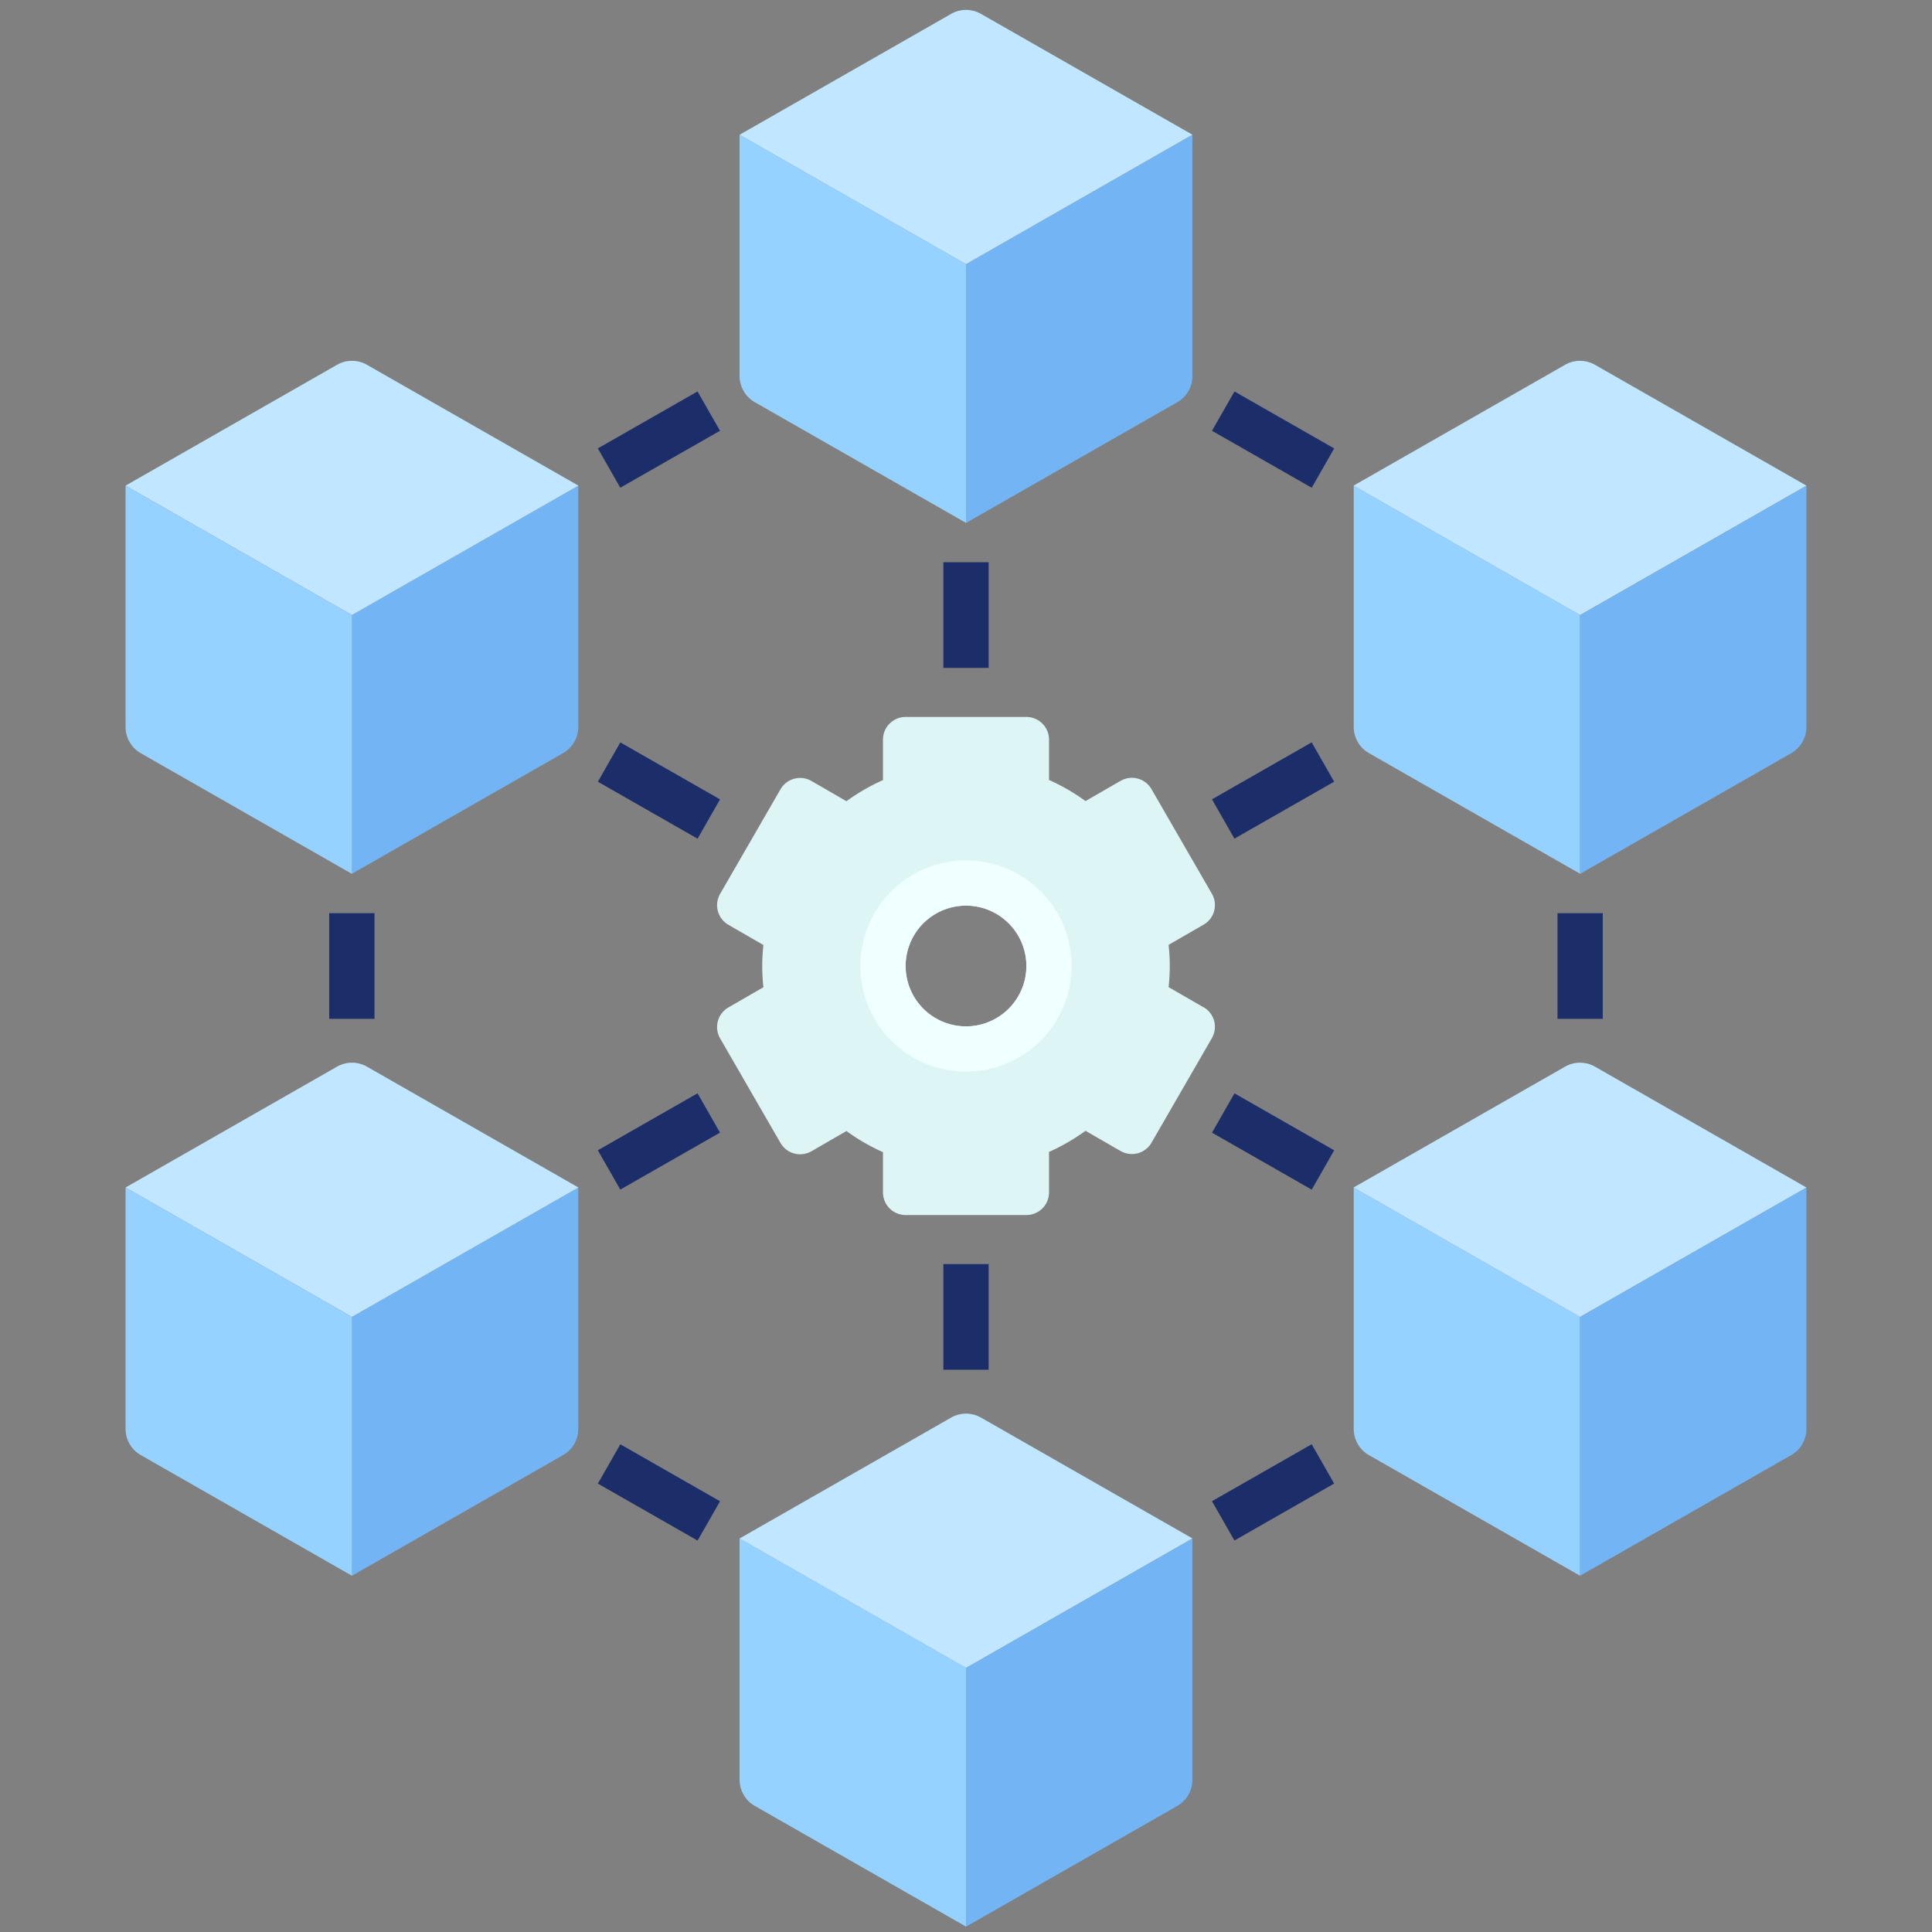 <?xml version="1.0" encoding="UTF-8"?>
<svg xmlns="http://www.w3.org/2000/svg" id="Blockchain_Flat" data-name="Blockchain Flat" viewBox="0 0 64 64" width="512" height="512"><rect x="0" y="0" width="64" height="64" fill="#808080" stroke="none"/><path d="M52.344,28.946l-7-4a1,1,0,0,1-.5-.869V16.089l7.5,4.286Z" style="fill:#96d2ff"/><path d="M59.34,24.949l-7,4V20.375l7.5-4.286V24.08A1,1,0,0,1,59.34,24.949Z" style="fill:#72b4f4"/><path d="M52.84,12.087l7,4-7.5,4.286-7.5-4.286,7-4A1,1,0,0,1,52.84,12.087Z" style="fill:#c0e7ff"/><path d="M32,63.821l-7-4a1,1,0,0,1-.5-.869V50.964L32,55.25Z" style="fill:#96d2ff"/><path d="M39,59.824l-7,4V55.25l7.5-4.286v7.991A1,1,0,0,1,39,59.824Z" style="fill:#72b4f4"/><path d="M32.5,46.962l7,4L32,55.25l-7.5-4.286,7-4A1,1,0,0,1,32.5,46.962Z" style="fill:#c0e7ff"/><path d="M32,17.321l-7-4a1,1,0,0,1-.5-.869V4.464L32,8.75Z" style="fill:#96d2ff"/><path d="M39,13.324l-7,4V8.75l7.5-4.286v7.991A1,1,0,0,1,39,13.324Z" style="fill:#72b4f4"/><path d="M32.5.462l7,4L32,8.75,24.5,4.464l7-4A1,1,0,0,1,32.5.462Z" style="fill:#c0e7ff"/><rect x="40.27" y="25.437" width="3.804" height="1.5" transform="translate(-7.436 24.365) rotate(-29.736)" style="fill:#1b2e69"/><rect x="40.27" y="48.687" width="3.804" height="1.5" transform="translate(-18.968 27.427) rotate(-29.736)" style="fill:#1b2e69"/><rect x="41.422" y="35.911" width="1.5" height="3.804" transform="translate(-11.579 55.675) rotate(-60.262)" style="fill:#1b2e69"/><rect x="41.422" y="12.661" width="1.5" height="3.804" transform="translate(8.609 43.957) rotate(-60.262)" style="fill:#1b2e69"/><path d="M52.344,52.2l-7-4a1,1,0,0,1-.5-.869V39.339l7.5,4.286Z" style="fill:#96d2ff"/><path d="M59.34,48.2l-7,4V43.625l7.5-4.286V47.33A1,1,0,0,1,59.34,48.2Z" style="fill:#72b4f4"/><path d="M52.84,35.337l7,4-7.5,4.286-7.5-4.286,7-4A1,1,0,0,1,52.84,35.337Z" style="fill:#c0e7ff"/><rect x="51.594" y="30.25" width="1.5" height="3.5" style="fill:#1b2e69"/><path d="M11.656,28.946l7-4a1,1,0,0,0,.5-.869V16.089l-7.5,4.286Z" style="fill:#72b4f4"/><path d="M4.66,24.949l7,4V20.375l-7.5-4.286V24.08A1,1,0,0,0,4.66,24.949Z" style="fill:#96d2ff"/><path d="M11.16,12.087l-7,4,7.5,4.286,7.5-4.286-7-4A1,1,0,0,0,11.16,12.087Z" style="fill:#c0e7ff"/><rect x="21.078" y="24.286" width="1.5" height="3.804" transform="translate(-11.738 32.151) rotate(-60.262)" style="fill:#1b2e69"/><rect x="21.078" y="47.536" width="1.5" height="3.804" transform="translate(-31.926 43.869) rotate(-60.262)" style="fill:#1b2e69"/><rect x="19.926" y="37.062" width="3.804" height="1.5" transform="translate(-15.881 15.806) rotate(-29.736)" style="fill:#1b2e69"/><rect x="19.926" y="13.812" width="3.804" height="1.5" transform="translate(-4.349 12.744) rotate(-29.736)" style="fill:#1b2e69"/><path d="M11.656,52.2l7-4a1,1,0,0,0,.5-.869V39.339l-7.5,4.286Z" style="fill:#72b4f4"/><path d="M4.66,48.2l7,4V43.625l-7.5-4.286V47.33A1,1,0,0,0,4.66,48.2Z" style="fill:#96d2ff"/><path d="M11.16,35.337l-7,4,7.5,4.286,7.5-4.286-7-4A1,1,0,0,0,11.16,35.337Z" style="fill:#c0e7ff"/><rect x="10.906" y="30.25" width="1.5" height="3.5" style="fill:#1b2e69"/><rect x="31.25" y="18.625" width="1.5" height="3.5" style="fill:#1b2e69"/><rect x="31.25" y="41.875" width="1.5" height="3.5" style="fill:#1b2e69"/><path d="M39.87,33.368,38.711,32.7a6.284,6.284,0,0,0,0-1.4l1.159-.669a.75.75,0,0,0,.275-1.025l-2-3.464a.75.75,0,0,0-1.025-.275l-1.16.67a6.693,6.693,0,0,0-1.21-.7V24.5a.75.75,0,0,0-.75-.75H30a.75.75,0,0,0-.75.75v1.341a6.693,6.693,0,0,0-1.21.7l-1.16-.67a.75.75,0,0,0-1.025.275l-2,3.464a.75.75,0,0,0,.275,1.025l1.159.669a6.284,6.284,0,0,0,0,1.4l-1.159.669a.75.75,0,0,0-.275,1.025l2,3.464a.757.757,0,0,0,.456.35.769.769,0,0,0,.569-.075l1.16-.67a6.693,6.693,0,0,0,1.21.7V39.5a.75.75,0,0,0,.75.75h4a.75.75,0,0,0,.75-.75V38.159a6.693,6.693,0,0,0,1.21-.7l1.16.67a.768.768,0,0,0,.569.075.757.757,0,0,0,.456-.35l2-3.464a.75.75,0,0,0-.275-1.025ZM34,32a2,2,0,1,1-2-2A2,2,0,0,1,34,32Z" style="fill:#def5f5"/><path d="M32,28.5A3.5,3.5,0,1,0,35.5,32,3.5,3.5,0,0,0,32,28.5ZM32,34a2,2,0,1,1,2-2A2,2,0,0,1,32,34Z" style="fill:azure"/></svg>
